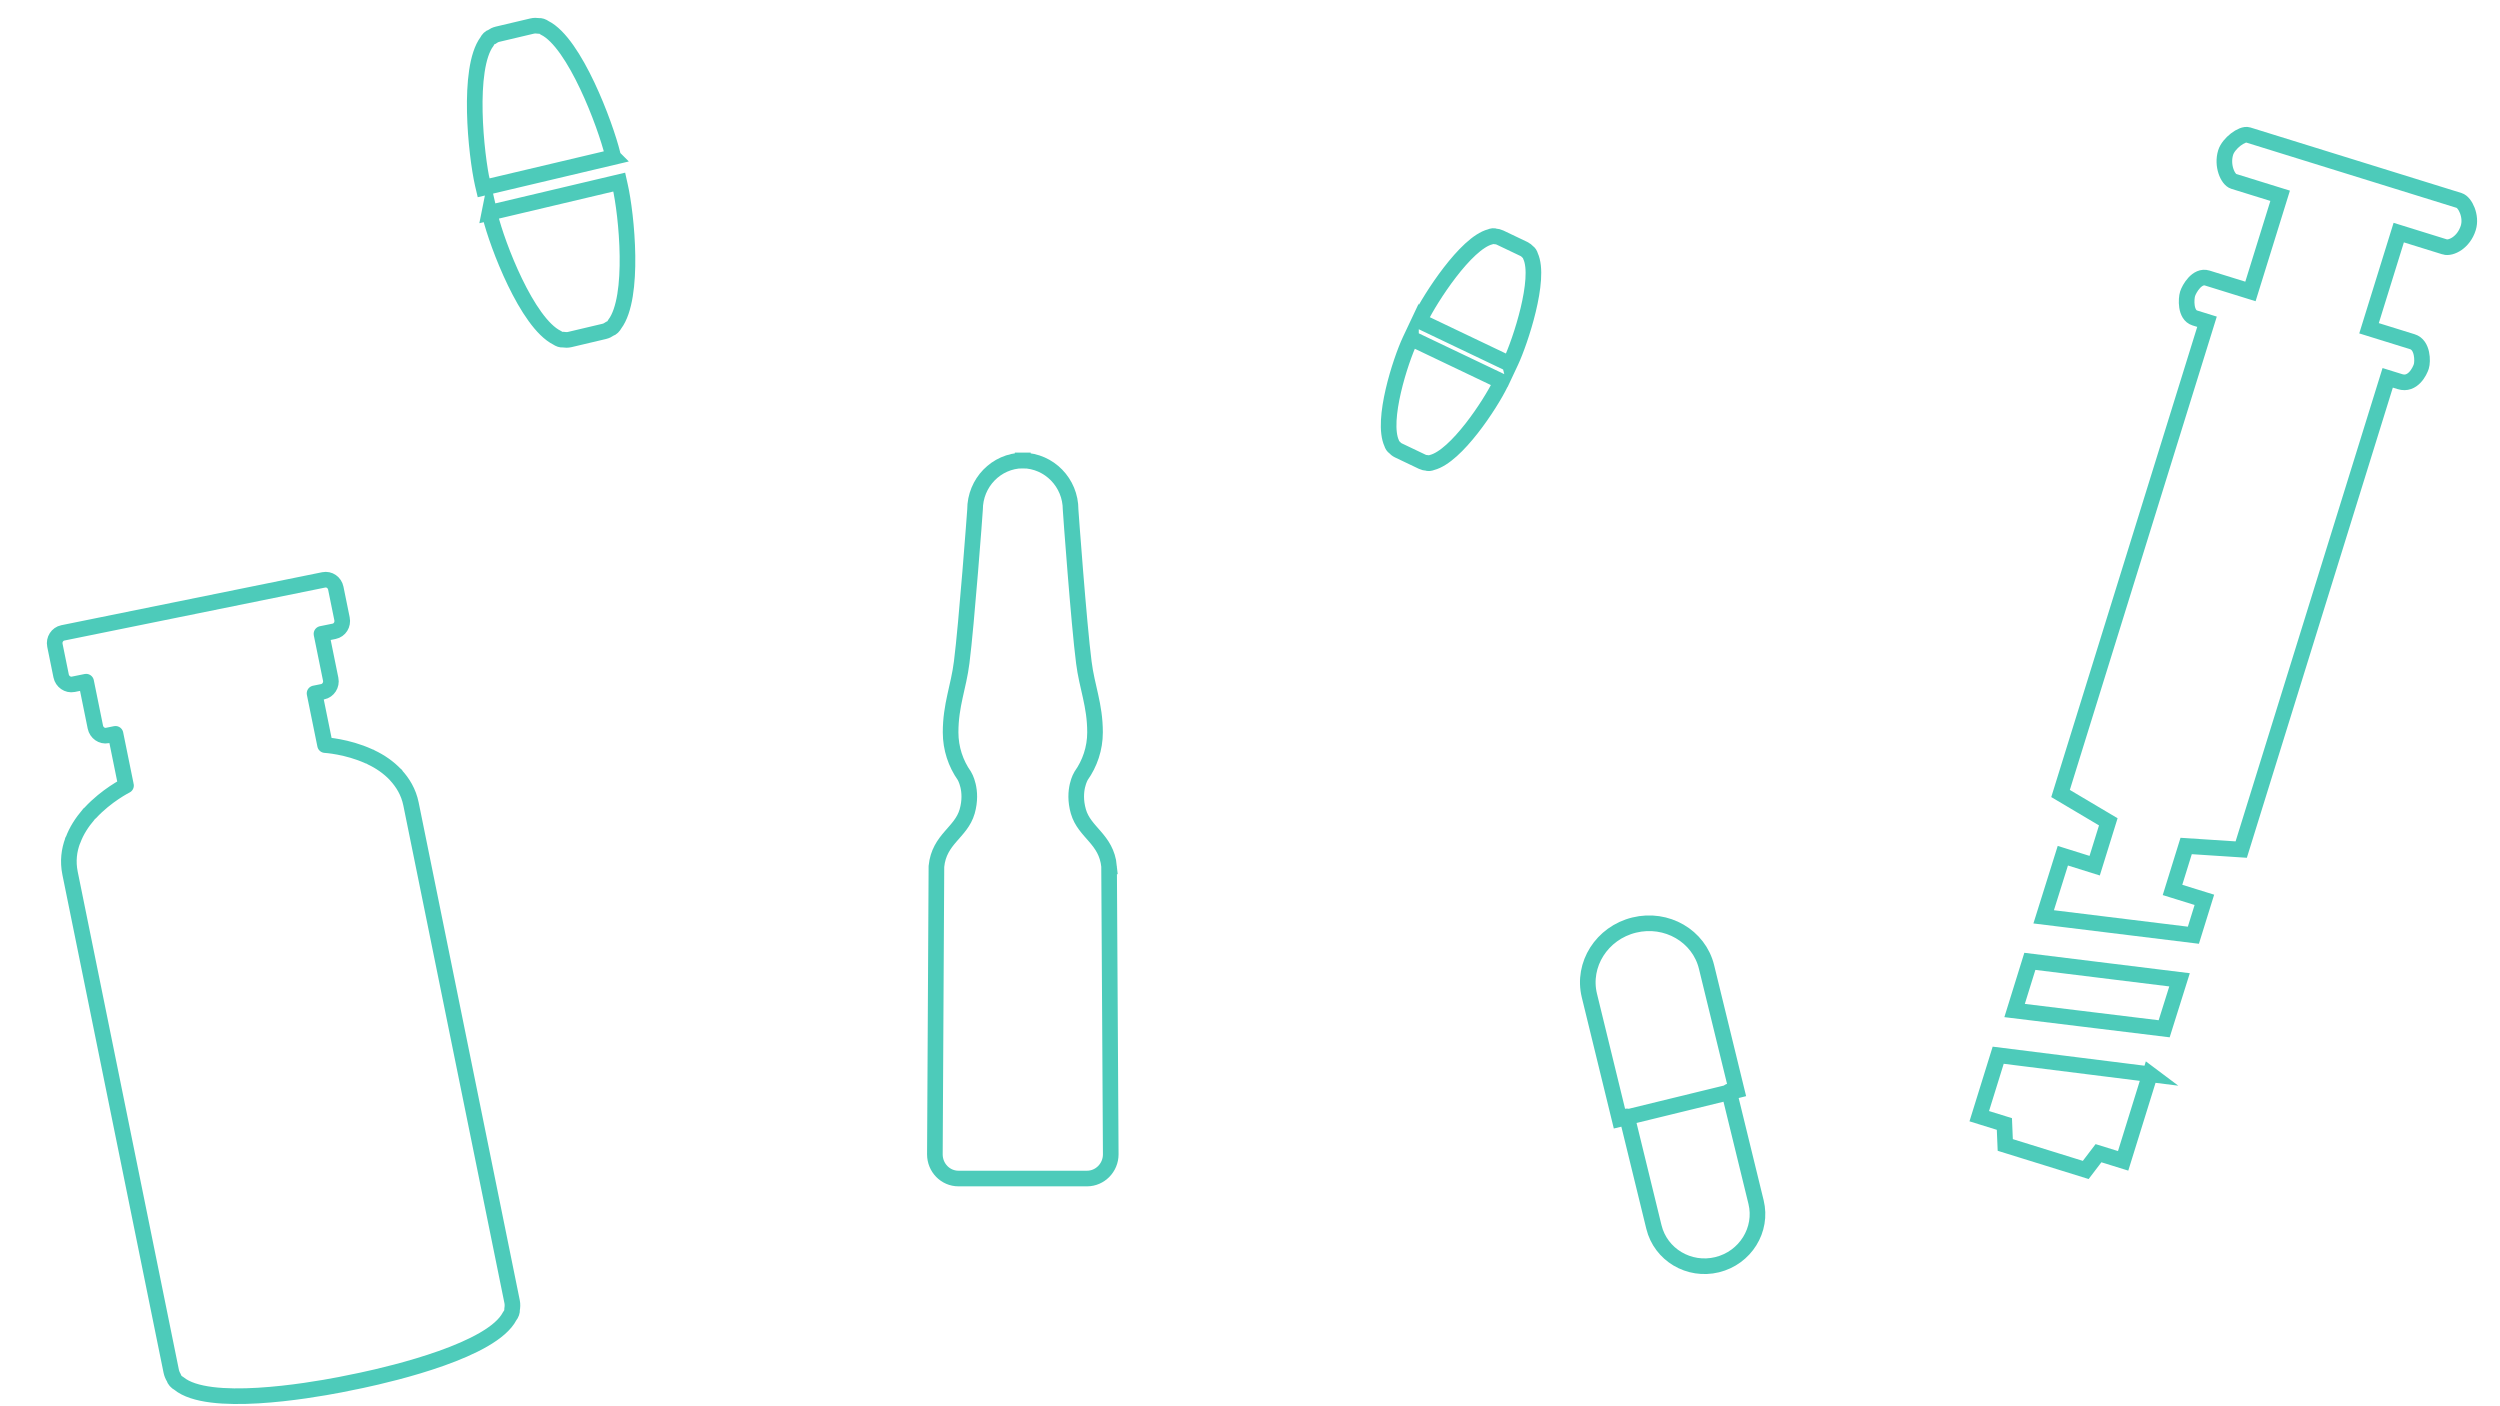 <?xml version="1.0" encoding="UTF-8"?> <svg xmlns="http://www.w3.org/2000/svg" id="Calque_1" viewBox="0 0 1920 1080"><defs><style>.cls-1{stroke-linejoin:round;}.cls-1,.cls-2,.cls-3{stroke-linecap:round;}.cls-1,.cls-2,.cls-3,.cls-4{fill:none;stroke:#4dcbba;stroke-width:12px;}.cls-2,.cls-4{stroke-miterlimit:10;}</style></defs><path class="cls-2" d="M1673.89,752.5l-114.96-14.18-11.72,37.76,114.87,14.02,11.81-37.6Zm-22.66,72.54l-116.62-14.63-14.54,46.82,19.3,5.99,.67,16.11,61.81,19.19,9.8-12.86,18.92,5.87,20.65-66.5Zm226.33-635.43c4.66,1.45,14.56-3.26,18.08-14.61,2.75-8.87-2.35-19.59-7.01-21.04l-162.11-50.33c-4.55-1.41-15,6.43-17.21,13.52-3.08,9.93,1.59,20.72,6.14,22.13l35.7,11.08-22.81,73.47-33.18-10.3c-7.84-2.43-13.91,8.34-15.09,12.13-1.17,3.78-1.92,16.22,5.57,18.54l9.34,2.9-102.75,330.95-7.77,25.04-1.96,6.31,36.67,21.76-10.46,33.68-24.45-7.66-14.72,46.95,114.98,14.12,8.44-27.19-24.47-7.6,10.48-33.75,42.3,2.76,1.96-6.31,7.77-25.04,102.75-330.95,9.46,2.94c9.83,3.05,15.19-7.95,16.37-11.73s1.21-16.44-6.85-18.94l-33.31-10.34,22.81-73.47,35.33,10.97Z"></path><path class="cls-1" d="M303.9,595.18l.18-.04-.28-.13c-5.43-5.73-11.96-10.17-18.76-13.36-.29-.25-.87-.64-1.79-.83-16.72-7.63-33.6-8.59-33.6-8.59l-.15-.71-7.93-39.01,6.28-1.27c4.2-.85,7.02-5.19,6.12-9.58l-7.08-34.85,9.71-1.97c4.33-.88,6.96-5.18,6.07-9.58l-4.78-23.53c-.89-4.39-4.98-7.26-9.31-6.38l-200.34,40.7c-4.2,.85-6.97,5.12-6.08,9.51l4.78,23.53c.89,4.4,5.12,7.3,9.32,6.45l9.89-2.01,7.08,34.85c.89,4.4,5.06,7.31,9.21,6.47l6.26-1.27,7.93,39.01-.36,.07,.24-.05,.27,.69s-14.92,7.43-27.46,21c-.89,.56-1.27,1.14-1.46,1.49-4.86,5.69-9.17,12.2-11.82,19.51l-.31,.31,.11-.02c-2.8,7.46-3.91,15.84-2.04,25.05l77.66,382.31c.39,1.92,1.12,3.66,2.03,5.1,.5,1.78,1.82,3.33,3.92,4.47,22.45,18.57,98.33,5.85,123.66,.96l5.3-1.08,.36-.07,.24-.05,1.33-.27,.13-.03,.83-.17,.25-.05,.23-.05,.97-.2h.06l1.26-.27,.36-.07h.06l5.29-1.09c25.05-5.34,100.27-23.25,113.66-49.23,1.4-1.78,1.99-3.53,1.86-5.14,.33-2.01,.44-3.97,.04-5.96l-77.66-382.31c-1.87-9.21-6.36-16.45-11.73-22.25Z"></path><path class="cls-4" d="M471.07,120.64c-.16-.7-.36-1.5-.61-2.32-5.49-22.46-29.01-85.4-52.12-96.91-1.69-1.19-3.28-1.69-4.65-1.54-1.7-.24-3.41-.25-5.13,.16l-26.42,6.25c-1.61,.38-3.09,1.11-4.39,2.04-1.49,.41-2.78,1.68-3.78,3.62-15.37,20.67-8.41,86.95-3.22,109.74,.19,.95,.39,1.79,.58,2.57l99.75-23.6Zm-95.21,42.79c.16,.7,.35,1.47,.58,2.33,5.48,22.43,28.29,82.11,51.4,93.64,1.68,1.13,3.21,1.65,4.63,1.46,1.7,.24,3.42,.31,5.14-.1l26.42-6.25c1.61-.38,3.03-1.1,4.34-2.02,1.54-.45,2.71-1.7,3.84-3.64,15.38-20.64,9.15-83.68,3.94-106.47-.15-.9-.37-1.79-.54-2.54l-99.75,23.6Z"></path><path class="cls-3" d="M1327.89,838.23l18.13,74.22,2.63,10.76c5.18,21.22-8.2,42.78-29.89,48.08-21.64,5.28-43.36-7.7-48.55-28.92l-2.63-10.76-18.13-74.22m84.31-19.91l-89.95,21.97-20.22-82.81-2.94-12.05c-5.82-23.82,9.59-48.08,34.41-54.14,24.87-6.08,49.73,8.35,55.55,32.17l2.94,12.05,20.22,82.81Z"></path><path class="cls-4" d="M851.79,665.39c-2.1-21.13-18.94-25.89-23.61-42.22-4.67-16.43,2.1-27.32,2.1-27.32,6.68-9.43,10.7-20.96,10.7-33.41,0-21.09-6.22-34.69-8.6-53.8-3.8-29.38-10.16-116.31-10.16-117.23,0-20.68-16.38-37.47-36.65-37.75v-.05h-.18v.05c-20.27,.28-36.56,17.07-36.56,37.75,0,.92-6.5,87.85-10.25,117.23-2.38,19.12-8.51,32.71-8.51,53.8,0,12.45,3.94,23.98,10.57,33.41,0,0,6.82,10.89,2.15,27.32-4.67,16.33-21.5,21.09-23.61,42.22l-1.19,221.14c0,10.25,8.06,18.58,18.12,18.58h98.74c9.98,0,18.21-8.33,18.21-18.58l-1.28-221.14Z"></path><path class="cls-4" d="M1159.53,279.59c.23-.49,.5-1.05,.74-1.65,7.37-15.74,23.26-63.68,15.16-81.3-.43-1.49-1.12-2.54-2-3.1-.88-.95-1.88-1.75-3.08-2.33l-18.42-8.79c-1.12-.54-2.33-.8-3.53-.88-1.07-.46-2.42-.32-3.92,.34-18.74,4.86-45.9,46.95-53.61,62.74-.34,.65-.61,1.23-.87,1.77l69.53,33.19Zm-75.91-19.82c-.23,.49-.49,1.03-.76,1.64-7.36,15.72-22.13,61.41-14.04,79.06,.45,1.45,1.1,2.48,2.03,3.04,.88,.94,1.86,1.79,3.06,2.36l18.42,8.79c1.12,.54,2.29,.78,3.49,.86,1.11,.46,2.39,.28,3.96-.32,18.73-4.84,44.8-44.69,52.49-60.49,.33-.6,.63-1.22,.88-1.74l-69.53-33.19Z"></path></svg> 
